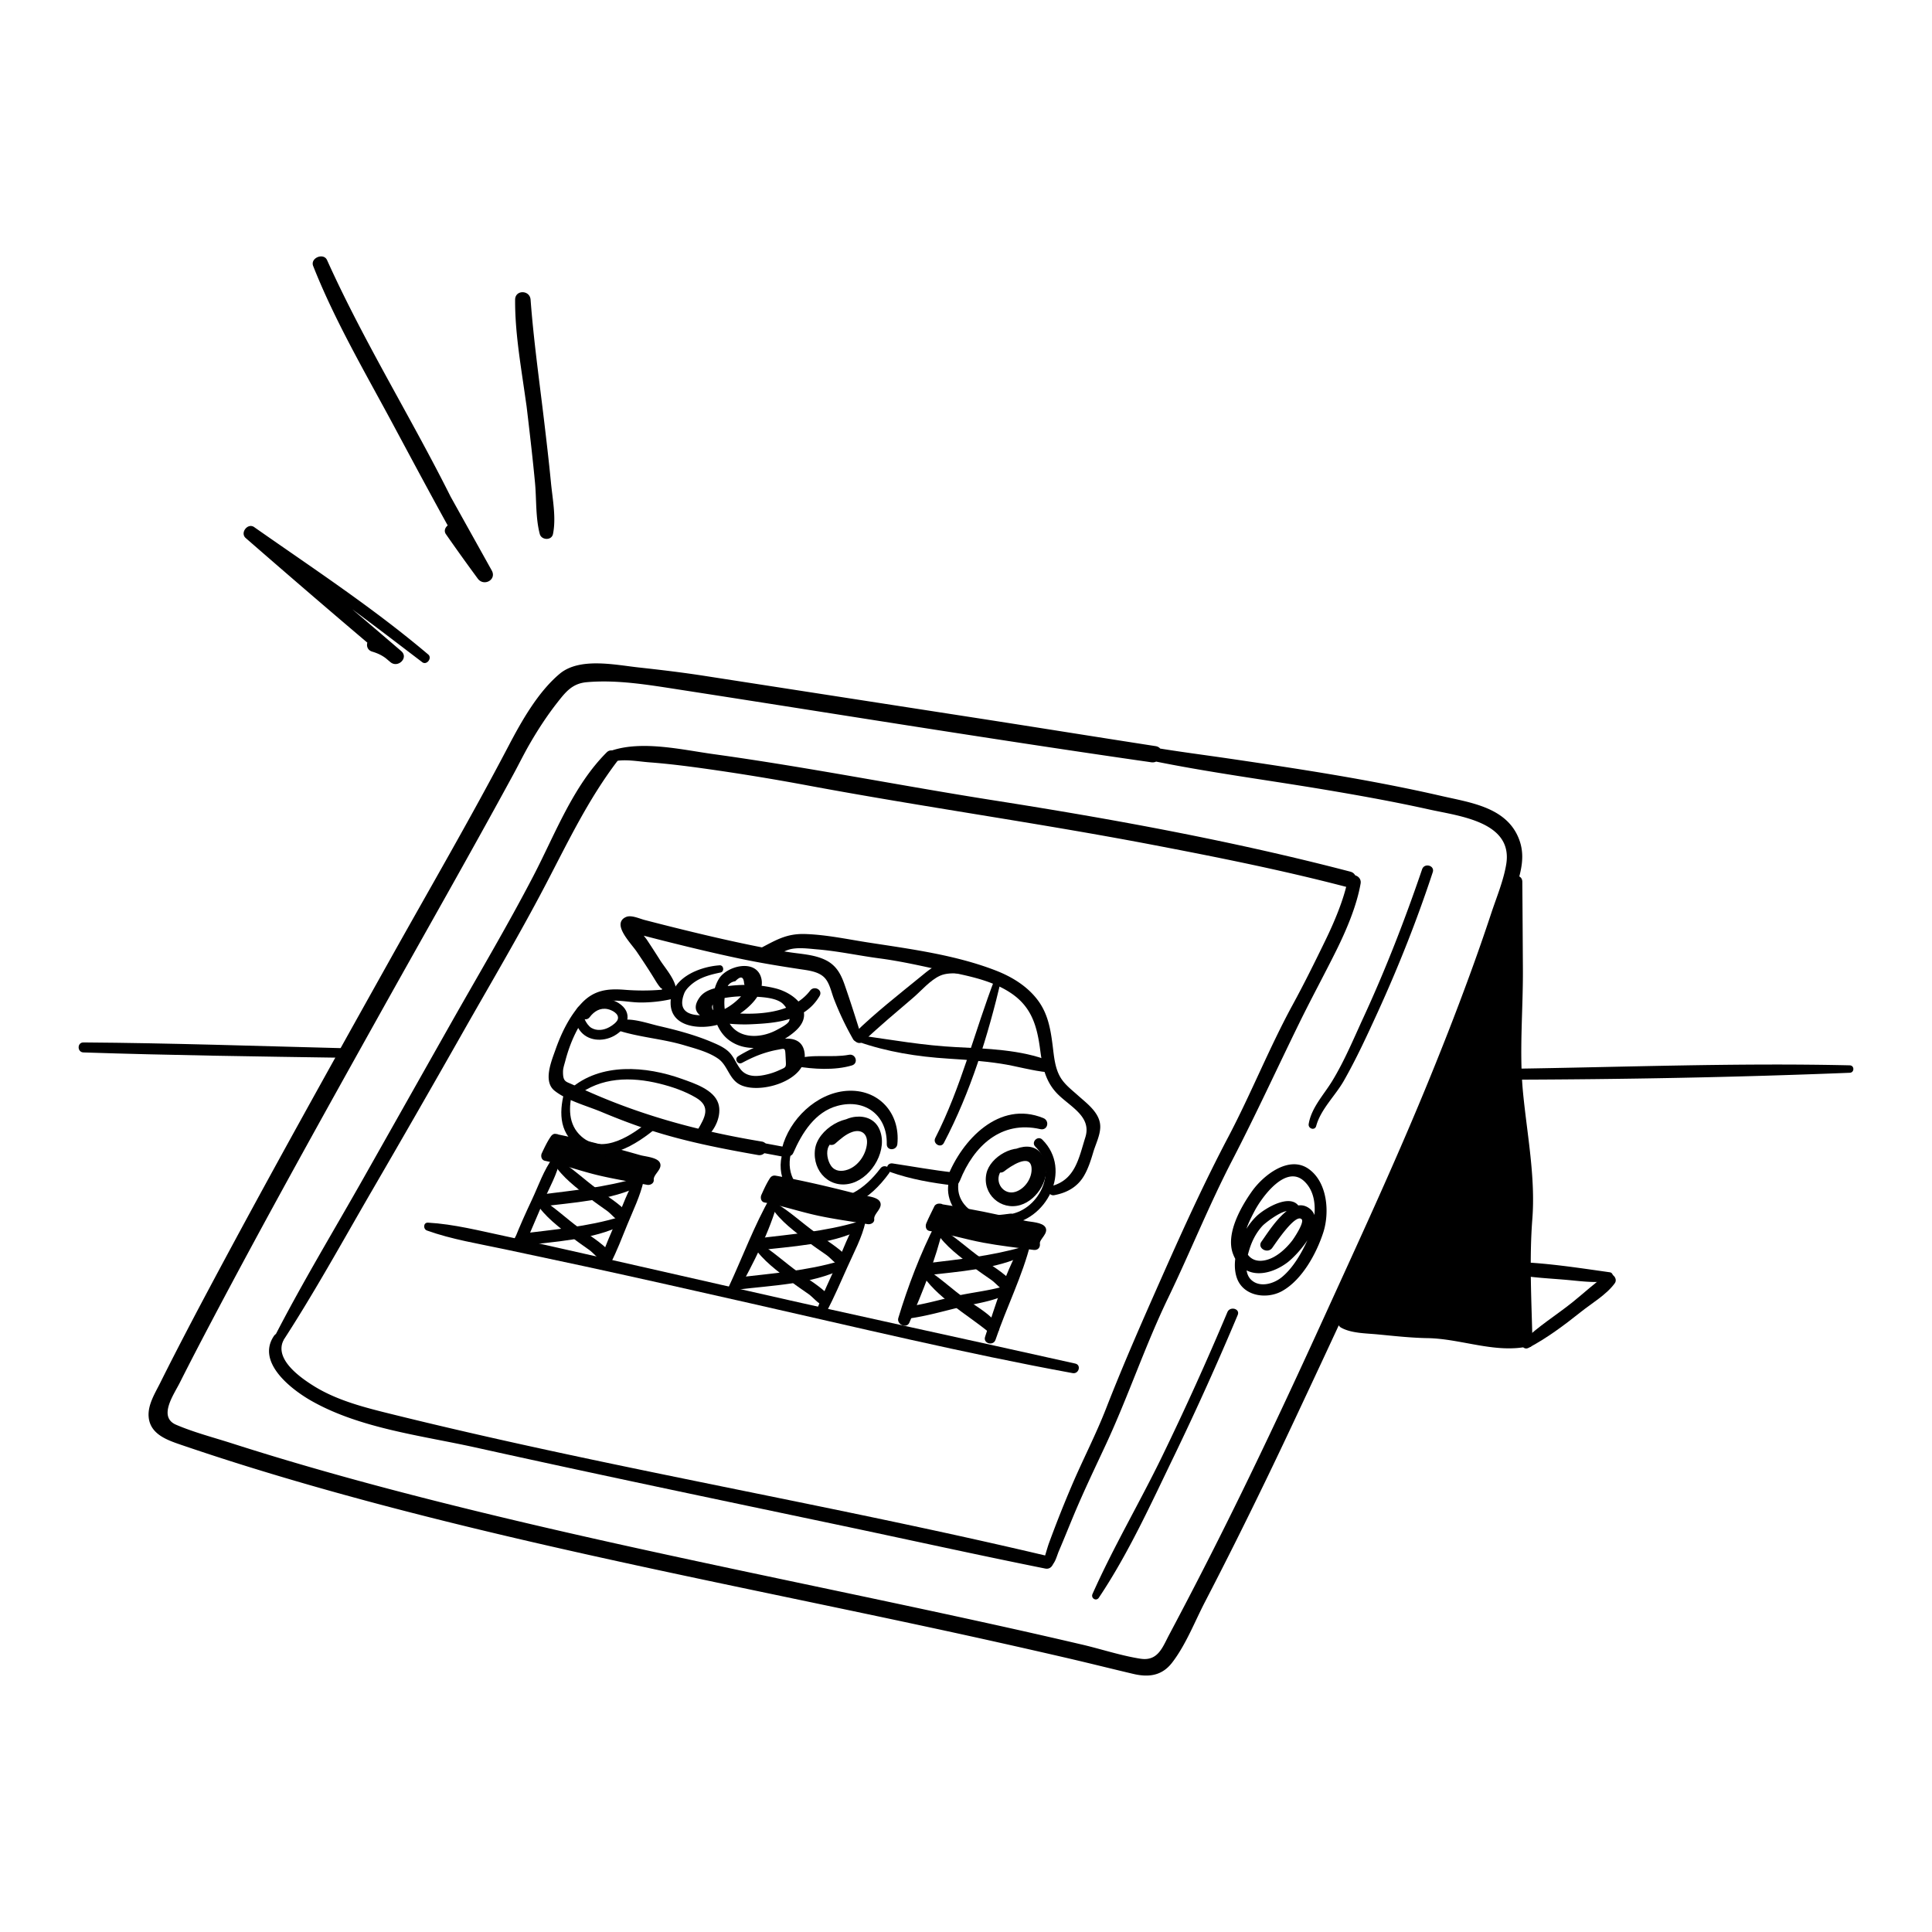 <svg width="430" height="430" fill="none" xmlns="http://www.w3.org/2000/svg"><path d="M256.298 169.301c12.777 2.625 25.746 4.298 38.606 6.459 7.769 1.306 15.531 2.701 23.224 4.412 6.594 1.467 18.705 2.701 17.102 12.228-.618 3.678-2.179 7.38-3.344 10.909a459.193 459.193 0 0 1-4.797 13.754c-3.147 8.611-6.502 17.144-9.998 25.616-7.059 17.099-14.839 33.903-22.507 50.733-7.857 17.238-15.901 34.391-24.45 51.3a1036.994 1036.994 0 0 1-9.868 19.034c-1.545 2.907-2.528 6.043-6.472 5.425-4.316-.677-8.683-2.135-12.942-3.134a1528.752 1528.752 0 0 0-15.695-3.585c-39.128-8.71-78.514-16.257-117.473-25.724-18.882-4.587-37.675-9.59-56.182-15.523-4.072-1.303-8.37-2.414-12.303-4.1-4.064-1.745-.53-6.681.811-9.346 2.247-4.466 4.553-8.9 6.885-13.321 12.127-23.012 24.796-45.739 37.468-68.455 9.968-17.872 20.123-35.65 29.896-53.631 1.227-2.258 2.361-4.576 3.646-6.8 1.839-3.18 3.872-6.3 6.141-9.191 1.893-2.412 3.35-4.24 6.537-4.526 6.728-.603 13.819.602 20.414 1.621 34.06 5.272 68.088 10.829 102.199 15.765 1.38.199 2.139.3 3.001.434 2.345.363 3.355-3.225.99-3.592-13.657-2.114-27.305-4.314-40.964-6.43l-59.571-9.229c-4.871-.755-9.648-1.317-14.546-1.855-5.223-.571-13.11-2.304-17.552 1.427-4.808 4.04-8.461 10.501-11.339 15.993-8.438 16.098-17.598 31.838-26.463 47.703-13.455 24.08-26.908 48.169-39.886 72.511a1052.46 1052.46 0 0 0-7.976 15.207 554.498 554.498 0 0 0-3.205 6.338c-1.169 2.351-2.853 4.963-2.595 7.679.363 3.848 4.168 5.124 7.294 6.193a565.707 565.707 0 0 0 14.622 4.768c9.604 2.99 19.279 5.742 28.999 8.329 40.65 10.812 82.011 18.694 123.114 27.544a1989.633 1989.633 0 0 1 30.353 6.777c4.943 1.147 9.863 2.385 14.801 3.546 3.423.804 6.359.389 8.598-2.511 3.046-3.942 5.046-9.14 7.337-13.556 2.365-4.564 4.699-9.147 6.996-13.744a1204.047 1204.047 0 0 0 12.874-26.613c16.322-34.772 32.691-69.819 45.273-106.152a361.964 361.964 0 0 0 4.188-12.797c1.088-3.561 1.928-6.874.522-10.486-2.744-7.05-10.757-8.058-17.25-9.55-15.567-3.576-31.416-5.993-47.212-8.313-5.498-.808-11.019-1.507-16.504-2.419-1.861-.309-2.694 2.484-.793 2.876m155.398 67.81c-25.141-.582-50.399.406-75.543.764-1.563.022-1.568 2.437 0 2.432 25.151-.074 50.415-.531 75.543-1.543 1.06-.043 1.066-1.626 0-1.651" fill="#000"/><path d="M76.672 233.302c-19.361-.488-38.727-1.154-58.095-1.29-1.438-.011-1.43 2.179 0 2.226 19.357.643 38.73.896 58.095 1.189 1.368.02 1.366-2.089 0-2.125z" fill="#000"/><path d="M123.744 253.362c1.175.41 2.403.703 3.628.999 6.212 1.5 12.409 3.054 18.463 4.929l.025.056a59.233 59.233 0 0 1-1.546 2.938l.027.307-6.488-1.236c-.896-.17-1.792-.343-2.69-.513-4.508-.86-9.07-2.737-13.578-3.597a31.8 31.8 0 0 1 1.769-3.379c.195-.325.264-.509.531-.325" fill="#010101"/><path d="M123.269 254.177c4.484 1.931 9.619 2.652 14.327 3.928 1.207.327 6.109 1.082 6.75 1.783.004.007-1.234 1.848-1.16 2.701l1.464-1.118c-3.668-.705-7.388-1.292-11.021-2.163-3.946-.945-7.755-2.349-11.731-3.183.231.567.462 1.134.69 1.7.347-.772.724-1.529 1.131-2.273.891-1.082.947-1.373.17-.871 1.487.116 1.429-2.114 0-2.287l-.291-.036c-.41-.049-.779.262-.992.569-.806 1.163-1.411 2.455-2.013 3.729-.298.63-.097 1.534.692 1.7 3.975.835 7.784 2.244 11.728 3.194 3.635.873 7.355 1.46 11.026 2.152.67.125 1.538-.309 1.465-1.115-.115-1.234 2.073-2.399 1.352-3.826-.598-1.184-3.252-1.346-4.362-1.664-6.094-1.742-12.289-3.37-18.497-4.645-.974-.199-1.765 1.275-.726 1.723m49.267 8.432c1.189.381 2.427.647 3.663.914 6.269 1.357 12.522 2.768 18.641 4.499l.026.054c-.465.996-.96 1.984-1.487 2.96l.034.305-6.537-1.089-2.71-.45c-4.544-.757-9.162-2.524-13.707-3.281a30.97 30.97 0 0 1 1.703-3.404c.188-.329.203-.452.474-.275" fill="#010101"/><path d="M172.287 263.516c4.645 1.868 9.993 2.455 14.853 3.657 1.238.307 2.477.621 3.711.948.353.094 2.889.929 2.544.367.235.383-1.232 2.02-1.138 2.851l1.465-1.115c-3.698-.623-7.442-1.122-11.109-1.911-3.979-.855-7.836-2.17-11.845-2.911.231.566.462 1.133.69 1.7.576-1.279 1.169-2.54 1.901-3.736l-1.296.529.271.044c1.426.245 2.065-1.892.609-2.203-.09-.02-.179-.038-.267-.059-.524-.112-1.005.081-1.296.529-.766 1.171-1.342 2.457-1.915 3.729-.278.618-.112 1.55.692 1.7 4.006.743 7.863 2.062 11.841 2.92 3.666.791 7.413 1.292 11.112 1.902.654.107 1.559-.296 1.465-1.118-.141-1.232 2.011-2.443 1.288-3.845-.616-1.192-3.277-1.286-4.401-1.579-6.159-1.602-12.409-3.086-18.671-4.22-1.208-.219-1.622 1.366-.502 1.817m36.859 5.393c1.203.349 2.452.584 3.702.819 6.329 1.196 12.64 2.446 18.826 4.018l.027.054c-.441 1.003-.916 2-1.418 2.983l.043.302-6.591-.92-2.733-.383c-4.58-.641-9.26-2.287-13.843-2.927a30.627 30.627 0 0 1 1.624-3.431c.181-.332.146-.549.423-.381" fill="#010101"/><path d="M208.899 269.812c4.898 1.816 10.524 2.279 15.626 3.41 1.25.278 2.499.563 3.745.86.622.148 1.243.298 1.863.453.197-.491.159-.435-.114.172-.081 1.053-.961 1.557-.809 2.677l1.425-1.425c-3.729-.528-7.501-.934-11.203-1.626-4.015-.752-7.923-1.966-11.964-2.602l.692 1.7c.314-.782.657-1.55 1.033-2.305.891-1.057.896-1.373.016-.947 1.469-.045 1.475-2.269 0-2.287-.083 0-.164 0-.247-.004-.378-.005-.822.217-.992.569-.614 1.269-1.254 2.506-1.805 3.805-.258.604-.13 1.57.69 1.7 4.04.64 7.946 1.858 11.961 2.613 3.702.697 7.474 1.102 11.205 1.615.932.128 1.556-.491 1.424-1.425-.13-.927 1.953-2.241 1.255-3.558-.637-1.201-3.304-1.219-4.444-1.483-6.224-1.44-12.541-2.763-18.855-3.735-1.191-.184-1.655 1.388-.502 1.816m-113.876 4.069c5.51 1.982 11.512 2.934 17.23 4.157 5.968 1.279 11.941 2.53 17.907 3.82 12.233 2.645 24.436 5.418 36.642 8.173 23.912 5.397 47.817 11.171 71.933 15.589 1.378.251 1.987-1.814.587-2.127-24.14-5.402-48.328-10.584-72.448-16.087-12.195-2.782-24.392-5.55-36.593-8.309-5.944-1.344-11.89-2.699-17.852-3.962-5.616-1.191-11.424-2.683-17.168-3.005-1.057-.058-1.133 1.426-.238 1.749" fill="#010101"/><path d="M123.114 257.597c-2.042 2.683-3.283 6.354-4.723 9.413-1.373 2.916-2.701 5.856-3.883 8.855-.54 1.369 1.807 2.372 2.394 1.01 1.393-3.232 2.77-6.47 4.152-9.706 1.221-2.86 2.992-5.879 3.563-8.938.177-.95-.938-1.371-1.503-.634zm18.477 4.517c-1.866 2.873-3.023 6.271-4.354 9.418-1.231 2.918-2.571 5.845-3.558 8.853-.415 1.265 1.545 2.107 2.163.911 1.453-2.811 2.589-5.827 3.787-8.757 1.297-3.169 2.878-6.378 3.624-9.726.224-1.008-1.093-1.575-1.66-.699m29.899 4.284c-3.599 6.278-6.22 13.4-9.281 19.968-.614 1.32 1.27 2.48 1.984 1.161 3.422-6.312 7.178-13.433 9.01-20.407.267-1.017-1.176-1.656-1.711-.722m19.511 4.878c-2.094 3.158-3.444 7.118-5.005 10.573-1.391 3.075-2.849 6.135-4.059 9.288-.447 1.167 1.445 1.951 2.016.849 1.678-3.239 3.144-6.603 4.625-9.935 1.426-3.216 3.305-6.654 4.04-10.094.211-.985-1.055-1.53-1.617-.681zm17.207 1.136c-3.353 6.542-6.15 13.905-8.275 20.933-.43 1.422 1.845 2.457 2.456 1.037 2.916-6.757 5.888-14.065 7.55-21.24.233-1.006-1.223-1.725-1.733-.73m19.679 3.52c-3.942 6.522-6.296 14.41-8.643 21.612-.484 1.483 1.834 2.105 2.327.643 2.423-7.196 6.027-14.246 7.841-21.612.224-.911-1.028-1.46-1.523-.643" fill="#010101"/><path d="M123.231 258.907c1.854 3.133 5.263 5.572 8.076 7.821 1.225.978 2.524 1.841 3.794 2.759 1.046.757 2.006 2.15 3.252 2.53 1.287.395 2.15-1.272 1.274-2.188-2-2.096-4.363-3.496-6.705-5.193-2.952-2.141-5.649-4.786-8.789-6.632-.568-.333-1.24.334-.904.905" fill="#010101"/><path d="M141.895 262.125c-6.947 2.126-14.564 2.854-21.755 3.763-1.704.215-1.715 2.927 0 2.699 7.25-.961 15.906-1.346 22.481-4.739.947-.491.293-2.034-.726-1.723z" fill="#010101"/><path d="M119.294 267.628c1.854 3.133 5.263 5.572 8.076 7.821 1.225.978 2.524 1.84 3.793 2.759 1.046.757 2.007 2.15 3.252 2.53 1.288.395 2.15-1.272 1.275-2.188-2-2.096-4.363-3.496-6.706-5.193-2.951-2.141-5.648-4.786-8.788-6.632-.569-.333-1.241.334-.905.905" fill="#010101"/><path d="M137.958 270.846c-7.077 2.184-14.853 2.833-22.18 3.754-1.705.212-1.716 2.925 0 2.701 7.397-.972 16.181-1.284 22.906-4.733.95-.486.291-2.035-.726-1.722zm33.71-2.21c1.956 3.171 5.44 5.606 8.343 7.881 1.261.99 2.593 1.859 3.901 2.784 1.075.759 2.076 2.165 3.344 2.551 1.274.387 2.17-1.277 1.274-2.188-2.067-2.108-4.499-3.532-6.902-5.239-3.041-2.159-5.83-4.826-9.055-6.692-.562-.324-1.256.334-.905.905" fill="#010101"/><path d="M190.81 271.962c-7.108 2.107-14.893 2.781-22.239 3.652-1.709.204-1.72 2.914 0 2.701 7.418-.922 16.208-1.249 22.965-4.629.958-.479.289-2.022-.726-1.722" fill="#010101"/><path d="M167.716 277.352c1.955 3.172 5.44 5.606 8.342 7.881 1.261.99 2.593 1.859 3.901 2.784 1.075.759 2.077 2.166 3.344 2.551 1.274.388 2.17-1.276 1.274-2.188-2.067-2.107-4.499-3.532-6.902-5.238-3.041-2.159-5.83-4.827-9.055-6.692-.562-.325-1.256.333-.904.905" fill="#010101"/><path d="M186.857 280.678c-7.249 2.168-15.182 2.761-22.673 3.642-1.709.201-1.72 2.913 0 2.7 7.574-.936 16.488-1.184 23.399-4.62.961-.477.289-2.027-.726-1.722zm21.545-6.463c1.955 3.171 5.44 5.605 8.343 7.881 1.26.99 2.593 1.859 3.901 2.783 1.075.76 2.076 2.166 3.344 2.551 1.274.388 2.17-1.276 1.274-2.188-2.067-2.107-4.499-3.532-6.902-5.238-3.042-2.159-5.83-4.826-9.055-6.692-.562-.325-1.256.334-.905.905" fill="#010101"/><path d="M227.542 277.54c-6.887 2.007-14.396 2.791-21.511 3.642-1.709.204-1.718 2.916 0 2.699 7.166-.901 15.73-1.328 22.236-4.618.959-.484.292-2.018-.725-1.723z" fill="#010101"/><path d="M204.922 283.184c3.366 5.532 10.28 9.292 15.189 13.348 1.052.869 2.992-.282 2.058-1.588-1.718-2.403-4.558-4-6.959-5.644-3.209-2.199-6.04-5.059-9.386-7.021-.564-.331-1.249.334-.904.905" fill="#010101"/><path d="M223.591 286.259c-3.545 1.037-7.194 1.377-10.788 2.186-3.575.806-7.068 1.857-10.714 2.338-1.926.253-1.599 2.923.358 2.652 3.76-.52 7.373-1.572 11.055-2.453 3.666-.878 7.41-1.285 10.812-3.001.959-.483.291-2.02-.725-1.722m-72.733-66.43c-3.879.647-7.921.779-11.838.463-3.85-.309-6.867.09-9.608 3.028-2.674 2.867-4.499 6.658-5.787 10.325-.88 2.506-2.806 7.03-.199 9.112 2.745 2.195 7.177 3.36 10.427 4.717 3.53 1.476 7.102 2.849 10.741 4.031 7.87 2.558 15.988 4.139 24.127 5.57 1.966.347 2.797-2.676.829-3.003-12.97-2.144-25.359-5.378-37.437-10.609a308.666 308.666 0 0 1-4.672-2.076c-1.536-.697-2.163-.6-2.13-2.932.011-.741.323-1.617.509-2.334 1.037-3.973 2.904-8.358 5.802-11.35 3.183-3.285 7.075-1.648 11.01-1.648 2.999 0 5.919-.417 8.788-1.272 1.322-.394.753-2.246-.56-2.027m83.788 46.18c2.777-.515 5.117-1.794 6.577-4.246.981-1.648 1.566-3.527 2.112-5.353.52-1.733 1.481-3.625 1.543-5.457.108-3.145-2.864-5.259-4.965-7.142-1.37-1.23-2.938-2.412-3.892-4.014-1.245-2.094-1.438-4.703-1.734-7.066-.463-3.686-1.059-7.144-3.352-10.174-2.325-3.077-5.72-5.149-9.272-6.531-8.911-3.469-18.92-4.788-28.333-6.239-4.688-.724-9.324-1.738-14.083-1.897-4.241-.141-6.568 1.37-10.194 3.252-1.89.978-.217 3.845 1.671 2.857 1.538-.806 3.119-2.08 4.788-2.618 1.885-.607 4.43-.235 6.358-.076 4.631.379 9.205 1.387 13.811 1.996 4.641.611 9.102 1.619 13.671 2.616 5.283 1.151 10.956 2.015 15.558 5.057 4.717 3.115 5.915 7.435 6.605 12.745.484 3.718 1.184 7.102 3.924 9.83 2.839 2.83 7.569 4.987 6.12 9.587-1.446 4.591-2.215 9.415-7.478 10.838-1.33.36-.759 2.284.562 2.038" fill="#010101"/><path d="M190.976 231.846c6.459 2.273 13.238 3.339 20.055 3.769 3.915.247 7.817.531 11.7 1.12 3.527.535 7.003 1.606 10.551 1.928 1.558.142 1.55-2.011.338-2.506-6.213-2.542-14.132-2.77-20.774-3.099-7.279-.363-14.282-1.608-21.478-2.629-.921-.13-1.306 1.097-.392 1.417zm8.748 22.799c.701-6.972-4.271-12.387-11.344-11.85-6.689.511-12.714 6.354-14.333 12.759-.365 1.445 1.863 2.533 2.508 1.057 1.949-4.445 4.829-9.142 9.854-10.49 6.135-1.646 11.089 2.099 10.957 8.522-.032 1.543 2.205 1.478 2.356 0" fill="#010101"/><path d="M192.559 249.514c-4.078-2.148-10.602 1.843-11.166 6.311-.629 4.97 3.456 9.003 8.333 7.465 4.45-1.404 8.018-7.53 5.973-12.024-.947-2.086-3.023-2.932-5.227-2.715-2.826.278-4.985 2.231-6.595 4.419-.91 1.236.98 2.448 2.013 1.552 1.12-.972 2.349-2.09 3.776-2.578 2.119-.721 3.482.497 3.292 2.596-.222 2.436-1.924 4.954-4.26 5.776-1.361.479-2.846.434-3.738-.851-.788-1.136-1.171-3.104-.519-4.329 1.523-2.86 4.643-4.007 7.673-3.982.849.006 1.225-1.228.443-1.64m31.469 23.034c8.841-.627 14.772-12.136 7.957-18.908-1.008-1.002-2.569.557-1.559 1.558 5.379 5.346.587 14.647-6.396 15.142-1.409.099-1.42 2.307 0 2.206" fill="#010101"/><path d="M229.416 256.213c-3.458-2.002-9.084 1.241-9.876 4.987-.97 4.571 3.229 8.285 7.551 7.004 3.933-1.165 6.983-6.312 5.313-10.276-2.179-5.171-8.578-1.946-10.916 1.212-.936 1.263.977 2.383 2.013 1.552 1.257-1.008 5.835-4.186 6.09-.721.163 2.224-1.492 4.647-3.606 5.297-2.631.808-4.716-2.139-3.301-4.48 1.366-2.255 3.87-2.86 6.291-2.934.855-.026 1.216-1.191.443-1.639" fill="#010101"/><path d="M198.131 260.849c4.553 1.619 9.333 2.432 14.119 3.001.672.08 1.176-.515 1.393-1.062 3.072-7.729 9.18-13.471 17.892-11.48 1.639.374 2.165-1.852.678-2.459-9.816-4.016-18.142 4.882-21.356 13.171l1.393-1.062c-4.565-.503-9.057-1.332-13.592-2.015-1.243-.188-1.747 1.471-.527 1.906z" fill="#010101"/><path d="M221.459 217.732c-4.558 11.859-7.489 24.163-13.296 35.545-.643 1.261 1.243 2.376 1.905 1.113 5.96-11.348 9.814-23.845 12.755-36.284.213-.9-1.041-1.211-1.364-.376m-95.639 24.476c-1.375 4.795-1.615 9.593 2.685 12.853 5.888 4.466 13.189-.313 17.854-4.244 1.088-.918-.477-2.459-1.561-1.558-3.888 3.229-10.54 7.937-15.37 3.708-3.044-2.662-2.907-6.615-1.946-10.299.279-1.075-1.355-1.526-1.662-.46zm48.429 14.15c-1.727 5.191 1.095 10.522 6.197 12.116 7.406 2.316 13.162-1.48 17.412-7.323.842-1.158-1.064-2.229-1.903-1.113-3.418 4.537-8.108 7.867-13.993 6.49-4.551-1.064-7.05-5.102-5.962-9.686.271-1.142-1.384-1.59-1.751-.482m2.848-19.054c3.882.67 8.688.965 12.502-.172 1.534-.457.887-2.665-.654-2.372-3.828.728-8.17-.276-11.848.97-.692.235-.855 1.426 0 1.574zm41.565-21.39c-2.589-.583-5.66-1.826-8.349-1.564-2.123.207-3.819 1.729-5.4 3.017-4.961 4.045-10.033 8.007-14.627 12.475-1.254 1.22.654 3.122 1.917 1.917 3.537-3.371 7.292-6.491 11.001-9.666 1.85-1.584 3.803-3.924 6.013-4.927 2.549-1.158 6.58-.081 9.252.159.806.071.977-1.234.191-1.411m-5.584 43.376c-2.584 3.006-2.772 6.882-.492 10.071 2.797 3.911 8.232 4.578 12.508 2.945 1.061-.405 1.046-2.347-.296-2.179-3.59.451-7.646 1.147-10.197-2.089-1.971-2.5-1.496-5.232-.351-8.067.262-.65-.731-1.194-1.172-.681z" fill="#010101"/><path d="M165.149 236.565c1.637-.885 3.317-1.664 5.097-2.22a23.042 23.042 0 0 1 2.706-.683c1.874-.331 1.783-.633 1.906 1.763.114 2.251.246 2.007-1.436 2.77-.743.338-1.505.618-2.293.827-2.197.582-4.831.929-6.356-1.1-.997-1.324-1.485-2.887-2.762-3.998-1.034-.902-2.344-1.464-3.594-1.995-3.772-1.597-7.778-2.658-11.76-3.577-2.482-.573-6.271-1.959-8.829-1.216-1.146.334-1.113 1.944 0 2.294 4.65 1.458 9.745 1.798 14.47 3.213 2.491.746 5.402 1.481 7.557 2.997 2.027 1.424 2.362 4.257 4.535 5.597 4.221 2.602 15.413-.634 14.694-6.786-.804-6.874-12.083-1.104-14.799.64-.921.589-.11 1.991.857 1.469" fill="#010101"/><path d="M130.78 223.667c-3.415-.613-3.245 3.55-1.811 5.577 1.778 2.515 5.2 2.694 7.737 1.285 3.089-1.715 4.356-5.209.905-7.328-2.723-1.67-6.752-.871-8.172 2.13-.587 1.236 1.001 2.121 1.805 1.055.979-1.294 2.316-2.141 3.995-1.789.892.188 2.634 1.003 2.26 2.264-.204.694-1.33 1.447-1.908 1.762-1.225.67-2.734.883-3.982.146-.999-.591-2.649-3.221-.831-3.917.504-.193.659-1.068 0-1.185m-2.389 20.262c5.31-4.22 12.04-4.314 18.382-2.751 2.793.688 5.642 1.662 8.125 3.127 3.425 2.02 1.962 4.454.37 7.189-.598 1.03.67 2.517 1.738 1.738 2.107-1.541 3.727-5.019 2.864-7.655-1.008-3.079-5.35-4.459-8.073-5.44-7.976-2.867-18.15-3.713-24.923 2.271-1.054.932.462 2.361 1.519 1.518" fill="#010101"/><path d="M127.65 244.097c1.256 0 1.258-1.953 0-1.953-1.259 0-1.259 1.953 0 1.953zm41.432 12.371l5.29.988c1.382.257 1.973-1.857.584-2.117l-5.29-.987c-1.381-.258-1.973 1.856-.584 2.116zm22.597-25.93c-1.18-3.812-2.387-7.617-3.702-11.386-.858-2.457-1.912-4.376-4.356-5.536-2.454-1.162-5.245-1.274-7.89-1.675-2.86-.435-5.704-.981-8.537-1.566-5.678-1.167-11.321-2.497-16.945-3.894a655.798 655.798 0 0 1-6.795-1.727c-1.137-.296-2.927-1.149-4.08-.677-.728.298-1.237.829-1.257 1.651-.047 1.917 2.63 4.652 3.635 6.141.885 1.308 1.763 2.62 2.616 3.951.537.837 1.064 1.682 1.581 2.533.056.091 1.31 2.134 1.393 1.523-.273 1.999 2.773 2.889 3.08.848.34-2.253-2.397-5.245-3.534-7.061a240.62 240.62 0 0 0-2.905-4.493c-.399-.604-2.453-2.987-2.441-3.44l-1.257 1.653c-.537.22.235.137.782.291.77.22 1.552.408 2.327.609 1.977.516 3.957 1.019 5.941 1.514 5.019 1.252 10.054 2.448 15.115 3.519 4.587.97 9.187 1.722 13.821 2.419 1.727.259 3.883.51 5.184 1.807 1.19 1.185 1.557 3.241 2.144 4.766a65.701 65.701 0 0 0 4.275 8.992c.547.96 2.141.322 1.805-.762z" fill="#010101"/><path d="M160.162 214.848c-4.623.311-11.084 2.922-10.905 8.577.17 5.353 6.893 5.781 10.799 4.551 3.568-1.124 10.58-5.641 9.371-10.295-1.14-4.376-7.662-2.737-9.429.183-2.423 4.003-1.577 10.771 2.228 13.615 4.522 3.384 11.046 1.424 14.88-2.081 4.477-4.091.011-8.275-4.492-9.419-3.293-.836-6.896-.943-10.249-.556-2.219.256-5.213.567-6.647 2.56-4.271 5.942 8.459 6.116 11.138 5.998 5.861-.258 12.244-.721 15.542-6.278.82-1.382-1.175-2.428-2.094-1.223-4.035 5.304-12.306 5.528-18.422 4.88-.439-.047-2.936-.147-3.221-.607-.802-1.294 1.194-2.367 2.069-2.537a26.9 26.9 0 0 1 6.827-.423c1.897.121 4.615.201 6.266 1.281 1.129.739 2.345 2.956 1.787 4.206-.316.71-1.997 1.549-2.636 1.899-3.863 2.125-9.332 2.168-11.166-2.511-.679-1.729-.831-4.463-.135-6.262.153-1.142.816-1.816 1.987-2.026 1.202-1.243 1.856-1.06 1.957.553.591 1.594.269 1.789-.815 2.954-2.262 2.432-5.751 4.233-9.131 4.074-2.206-.103-4.947-.854-3.375-4.894.399-1.023 1.649-2.089 2.542-2.667 1.655-1.069 3.635-1.559 5.543-1.955.891-.186.703-1.664-.217-1.604" fill="#010101"/><path d="M340.182 298.975c-.025-1.372-.348-2.658-.348-4.029 0-1.507-.022-3.016-.035-4.523l-.088-9.929c-.027-3.057-.271-6.192.159-9.213.222-1.557.041-3.227.027-4.797-.011-1.105.096-2.285-.056-3.375-.461-3.284-.625-6.607-1.131-9.897-.69-4.475-.719-9.026-1.444-13.494-.65-4.004.21-8.19.123-12.217-.043-1.993.284-3.97.262-5.975-.02-1.946-.034-3.892-.052-5.838l-.125-14.338-.045-5.089-38.29 98.011c.419.527 1.626.482 2.233.569.958.135 1.903.426 2.864.551 1.881.242 3.846.294 5.711.6.777.128 1.315.262 2.137.256 1.191-.012 2.224.107 3.39.244.896.103 1.828-.02 2.73-.005.796.011 1.606.179 2.388.276 3.841.477 7.744 1.079 11.57 1.767 1.534.275 3.054.197 4.624.183.515-.004 1.028-.011 1.543-.013.724 0 1.169-.204 1.846-.314l-3.389.327" fill="#000"/><path d="M341.086 298.975c-.206-9.184-.748-18.525-.036-27.694.715-9.203-1.151-18.743-2.053-27.894-.912-9.254.004-18.407-.049-27.702-.039-6.474-.077-12.951-.13-19.426-.014-1.653-2.179-1.771-2.728-.369a73366.868 73366.868 0 0 0-33.558 85.881c-1.575 4.042-3.151 8.087-4.728 12.13-.217.557.146 1.278.636 1.561 2.242 1.287 5.534 1.281 8.081 1.522 3.762.357 7.444.778 11.227.842 7.531.126 15.229 3.539 22.761 1.761 1.343-.318 1.092-2.627-.334-2.464-1.129.128-2.258.276-3.389.385-1.52.148-1.536 2.545 0 2.397 1.129-.11 2.26-.182 3.389-.271l-.334-2.464c-6.934 1.396-14.123-1.509-21.041-1.973-3.22-.217-6.401-.291-9.623-.681-2.755-.333-6.874-.015-9.344-1.44.213.522.423 1.042.636 1.561a69992.538 69992.538 0 0 0 33.565-85.879l4.73-12.129-2.728-.37c.061 6.477.139 12.952.213 19.426.103 9.292-.795 18.459.21 27.702.999 9.175 2.784 18.658 2.226 27.894-.548 9.095-.362 18.629.587 27.694.119 1.131 1.837 1.19 1.81 0" fill="#000"/><path d="M340.144 300.015c4.138-2.18 8.031-5.091 11.695-8.014 2.418-1.93 5.737-3.865 7.56-6.396.793-1.102-.781-2.665-1.883-1.883-2.605 1.854-4.99 4.069-7.48 6.073-3.649 2.936-7.722 5.404-11.057 8.712-.791.784.21 2.009 1.162 1.508" fill="#000"/><path d="M358.284 283.168c-6.869-.969-13.78-2.053-20.703-2.293-1.558-.054-1.95 2.457-.374 2.766 3.922.77 8.081.896 12.06 1.272 2.766.262 6.253.71 9.017.143.905-.185.963-1.751 0-1.888zM62.789 298.747c7.133-10.947 13.467-22.488 20.024-33.786a3828.629 3828.629 0 0 0 19.892-34.647c6.269-11.066 12.786-22.051 18.683-33.318 5.019-9.59 9.498-19.048 16.091-27.697 1.08-1.418-1.214-3.07-2.423-1.87-7.494 7.458-11.494 18.197-16.286 27.421-5.843 11.243-12.349 22.179-18.582 33.209-6.441 11.397-12.869 22.803-19.312 34.201-6.654 11.771-13.706 23.408-19.874 35.441-.61 1.189 1.06 2.168 1.79 1.046" fill="#000"/><path d="M60.948 297.37c-3.9 5.816 3.785 11.802 8.286 14.371 10.84 6.184 24.553 7.754 36.564 10.414 26.734 5.922 53.539 11.509 80.336 17.144 15.509 3.261 30.989 6.699 46.527 9.814 1.77.354 2.538-2.305.753-2.728-49.054-11.623-98.911-19.84-147.833-32.039-5.375-1.342-10.965-2.898-15.708-5.846-2.952-1.832-8.652-5.823-6.894-9.943.585-1.369-1.169-2.48-2.033-1.19m75.796-127.92c2.45-.54 5.266.033 7.731.219 4.222.318 8.419.845 12.609 1.436a515.92 515.92 0 0 1 22.582 3.695c25.489 4.757 51.168 8.325 76.643 13.189 14.508 2.771 29.009 5.666 43.305 9.4 2.185.571 3.117-2.811.931-3.382-25.974-6.791-52.67-11.673-79.18-15.841-20.864-3.278-41.627-7.424-62.547-10.315-6.934-.959-15.857-3.1-22.732-.782-1.505.506-.903 2.726.656 2.381" fill="#000"/><path d="M233.631 348.759c1.207-.634 1.536-2.372 2.038-3.543 1.165-2.723 2.26-5.476 3.404-8.206 2.213-5.274 4.685-10.405 7.095-15.587 4.97-10.694 8.692-21.928 13.825-32.555 4.9-10.145 9.091-20.647 14.275-30.653 5.225-10.083 9.924-20.338 14.914-30.528 2.667-5.449 5.578-10.786 8.273-16.223 2.221-4.484 4.524-9.906 5.372-14.824.321-1.857-2.483-2.679-2.862-.791-.884 4.417-3.043 9.474-5.001 13.496-2.315 4.764-4.68 9.554-7.213 14.203-5.252 9.635-9.304 19.877-14.421 29.59-5.185 9.843-9.841 20.044-14.351 30.214-4.426 9.977-8.822 19.923-12.791 30.102-2.313 5.935-5.267 11.572-7.749 17.433a270.263 270.263 0 0 0-3.133 7.689 295.28 295.28 0 0 0-1.877 4.978c-.228.621-.969 3.176-.983 3.185-1.238.844-.163 2.73 1.183 2.022M95.306 145.665c-12.278-10.399-25.592-19.129-38.736-28.349-1.434-1.005-3.207 1.281-1.88 2.437 10.659 9.283 21.386 18.512 32.2 27.614 1.677 1.411 4.111-.965 2.431-2.432-1.722-1.505-3.44-2.43-5.66-2.997-1.997-.511-2.814 2.479-.848 3.082 1.747.537 2.732 1.113 4.078 2.347l2.433-2.432c-10.724-9.221-21.559-18.338-32.436-27.375-.627.813-1.255 1.624-1.881 2.437 13.708 7.91 26.4 17.82 38.975 27.388.983.748 2.273-.918 1.326-1.718m10.667-23.034c-9.67-22.217-23.225-42.635-33.177-64.735-.78-1.73-3.8-.484-3.095 1.305 4.76 12.063 11.464 23.516 17.59 34.915 6.236 11.608 12.433 23.265 19.045 34.667l3.108-1.816a484.453 484.453 0 0 0-7.816-9.924c-1.075-1.33-3.373.426-2.385 1.841a470.264 470.264 0 0 0 7.093 9.899c1.346 1.823 4.262.258 3.108-1.816-6.275-11.277-12.595-22.522-18.734-33.874C84.573 81.74 77.758 70.321 72.97 58.303l-3.095 1.303c10.018 22.047 23.576 42.403 33.874 64.328.712 1.514 2.875.193 2.226-1.301zm16.813-13.442c-1.797-14.056-5.203-28.252-4.695-42.492h-3.442c.634 8.813 1.834 17.583 2.862 26.356.56 4.786 1.109 9.574 1.561 14.371.35 3.716.108 7.816 1.062 11.422.369 1.4 2.636 1.509 2.943 0 .736-3.626-.099-7.767-.453-11.422-.466-4.797-1.025-9.585-1.599-14.371-1.052-8.773-2.275-17.543-2.936-26.356-.163-2.183-3.426-2.244-3.442 0-.049 7.05 1.196 14.228 2.186 21.191a840.935 840.935 0 0 0 3.377 21.648c.244 1.44 2.761 1.12 2.573-.347m166.746 160.273c-1.319-4.58-7.924-.674-9.91 1.257-3.167 3.075-5.827 9.162-4.376 13.594 1.368 4.177 6.633 4.968 10.111 3.03 4.448-2.477 7.642-8.356 9.156-13.018 1.447-4.453.958-11.196-3.259-14.17-4.385-3.093-10.078 1.431-12.584 4.954-2.506 3.523-5.926 9.531-4.233 13.984 2.184 5.742 7.944 4.996 12.072 1.91 2.241-1.677 8.868-8.891 5.039-11.962-4.139-3.316-8.981 4.798-10.782 7.29-1.048 1.454 1.358 2.833 2.399 1.402.69-.947 5.147-7.731 6.533-6.374.69.675-1.731 4.282-2.101 4.762-1.337 1.726-3.285 3.541-5.409 4.208-4.306 1.353-5.955-2.412-5.095-5.776.446-1.742 1.279-3.393 2.11-4.981 1.55-2.963 6.972-10.622 11.133-6.613 3.384 3.261 2.432 9.155.746 12.882-1.342 2.961-3.25 6.336-5.798 8.423-1.797 1.471-4.925 2.416-6.851.542-1.696-1.651-.945-4.847-.332-6.811.596-1.912 1.554-3.74 2.93-5.209.602-.645 5.733-4.67 6.521-2.77.493 1.184 2.365.768 1.987-.547m-44.967 86.121c6.551-9.771 11.563-20.824 16.676-31.392a663.354 663.354 0 0 0 14.224-31.52c.594-1.409-1.709-2.027-2.296-.634a652.052 652.052 0 0 1-14.539 32.118c-4.988 10.262-10.84 20.183-15.478 30.599-.423.952.818 1.718 1.416.827m48.366-104.978c1.017-3.747 4.257-6.735 6.15-10.061 2.817-4.949 5.227-10.19 7.59-15.365 4.62-10.123 8.723-20.49 12.203-31.059.497-1.509-1.861-2.141-2.369-.654-3.808 11.176-8.074 22.17-13.017 32.893-2.195 4.761-4.273 9.782-7.01 14.259-1.845 3.022-4.622 5.92-5.213 9.525-.175 1.073 1.368 1.557 1.666.459" fill="#000"/></svg>